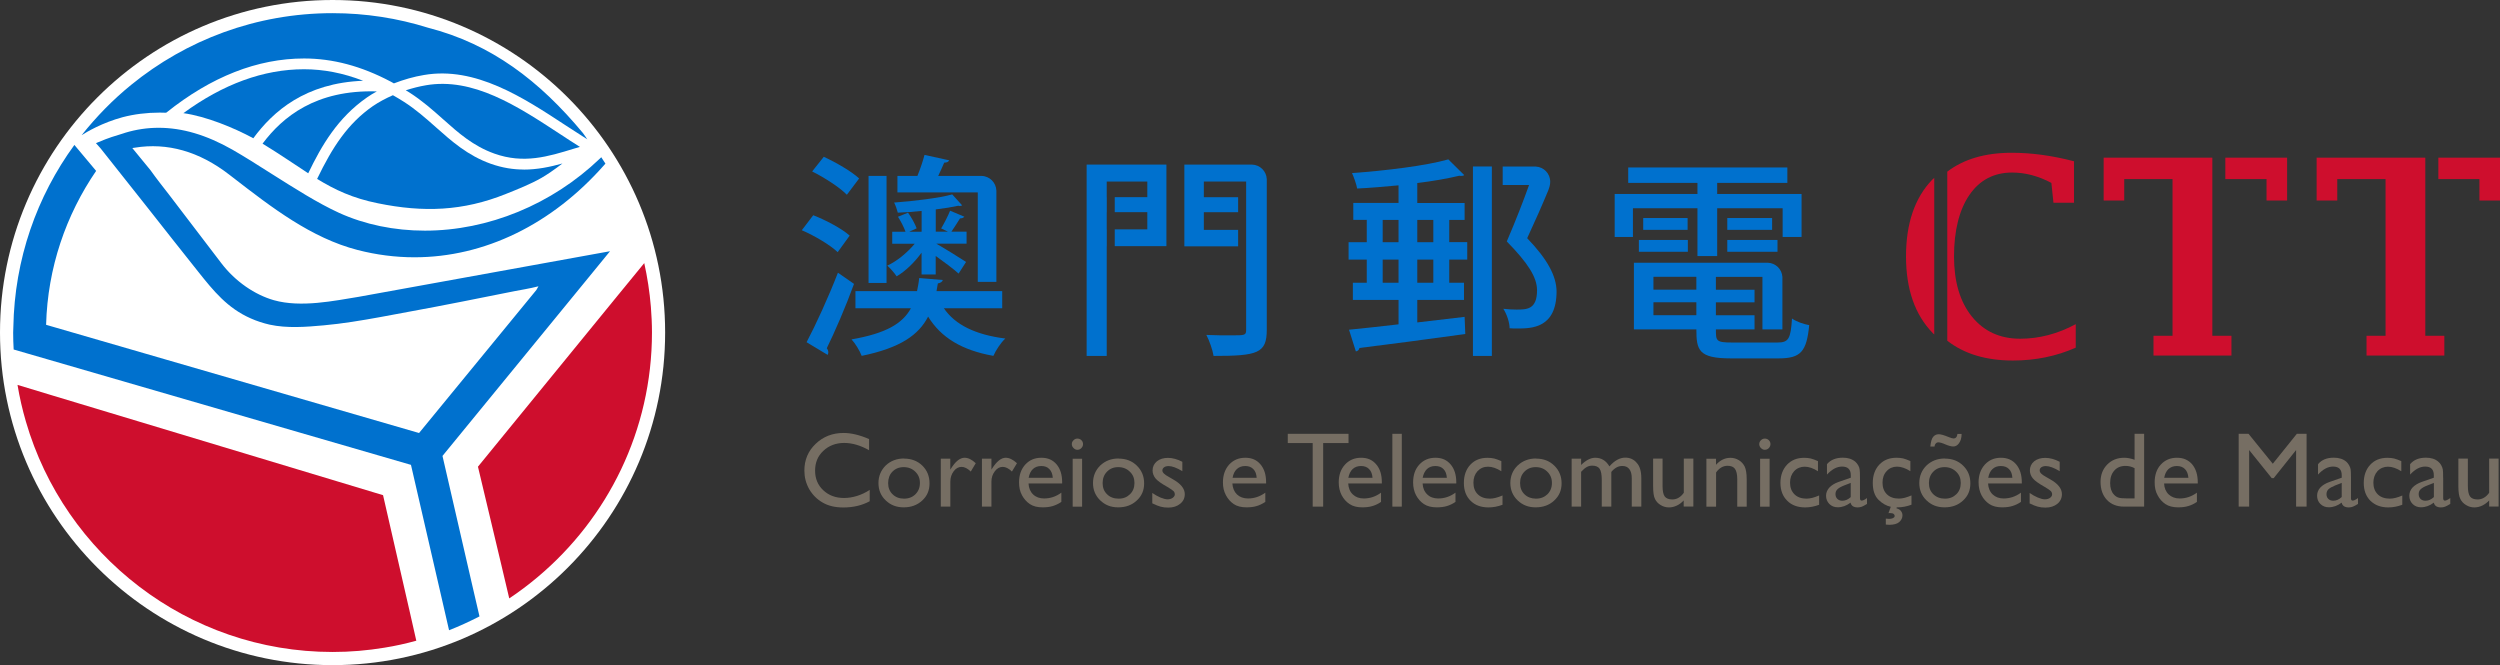 <?xml version="1.0" encoding="UTF-8"?><svg id="Layer_2" xmlns="http://www.w3.org/2000/svg" viewBox="0 0 408.3 108.63"><rect x="0" y="0" width="408.3" height="108.63" fill="#333333" stroke="none"/><defs><style>.cls-1{fill:#0071ce;}.cls-2{fill:#fff;}.cls-3{fill:#ce0e2d;}.cls-4{fill:#766e63;}</style></defs><g id="_2_pantone_version"><path class="cls-2" d="m108.63,54.31c0,29.99-24.32,54.32-54.31,54.32S0,84.31,0,54.31,24.32,0,54.32,0s54.31,24.32,54.31,54.31Z"/><path class="cls-1" d="m72.27,74.46s27.39-33.45,27.36-33.43l-41.07,7.45c-3.96.64-9.42,1.8-13.83.55-3.09-.88-6.29-3.04-8.57-6.03-2.91-3.83-5.59-7.35-8.53-11.18-1.03-1.33-2.08-2.65-3.05-4.02l-2.97-3.62c.13-.02.26-.03.4-.06,5.32-.87,10.52.61,15.4,4.38l.69.53c6.26,4.84,12.72,9.84,20.31,11.8,3.06.79,6.18,1.19,9.28,1.19,11.44,0,22.47-5.37,31.04-15.13l.15-.16-.68-1.05-.25.24c-7.8,7.47-18.22,11.75-28.55,11.75-5,0-9.83-1-14.01-2.9-3.47-1.58-7.32-4.04-11.06-6.4-2.25-1.43-4.39-2.79-6.38-3.93-4.23-2.4-8.17-3.57-12.05-3.57-1.83,0-3.65.27-5.41.8l-.3.1c-1.41.43-2.43.72-4.16,1.46l-.36.15.78.88c2.57,3.22,5.11,6.45,7.67,9.68,2.74,3.48,5.47,6.95,8.23,10.41,2.52,3.17,4.8,5.98,8.6,7.65.98.44,2.04.78,3.08,1.02,2.85.62,5.92.38,8.8.12,3.12-.28,6.22-.8,9.3-1.36,1.76-.32,2.81-.52,4.57-.85,5.82-1.06,11.64-2.24,17.44-3.4.59-.12,2.36-.4,3.8-.77l-.34.6-19.16,23.36L7.54,53.05h-.01v-.03c.25-9.3,3.25-17.92,8.17-25.11l-3.55-4.24c-6.12,8.39-9.78,18.65-9.97,29.76-.01.29-.03.59-.03.89,0,.91.03,1.82.08,2.72h0v.04l5.48,1.59,59.41,17.25,5.01,21.74,1.21,5.27c1.71-.67,3.35-1.43,4.97-2.26l-1.25-5.39-4.79-20.81Z"/><path class="cls-1" d="m49.64,9.55c4.71,0,9.37,1.24,14.15,3.77h.01c.18.1.35.2.53.3,1.58-.61,3.26-1.1,4.91-1.37,8.39-1.45,16.22,3.68,23.12,8.21,1.21.79,2.38,1.55,3.52,2.27.03.05.07.09.1.13-.25-.37-.59-.91-.8-1.16-7.05-8.48-14.92-14.52-25.3-17.18-4.92-1.54-10.14-2.37-15.57-2.37-12.47,0-23.92,4.4-32.9,11.72-2.99,2.43-5.68,5.19-8.08,8.21.81-.52,3.36-2.04,6.7-2.94,1.87-.49,3.91-.75,6.06-.75.31,0,.61,0,.91.02.05,0,.11,0,.17-.02,7.33-5.87,14.9-8.84,22.48-8.84Z"/><path class="cls-1" d="m69.55,13.93c-1.09.18-2.2.47-3.28.82.2.12.39.24.6.36,2.09,1.34,3.82,2.87,5.48,4.35,2.53,2.26,4.93,4.39,8.4,5.63,4.78,1.7,8.77.49,12.98-.81.32-.1.65-.19.98-.29-1.07-.67-2.16-1.38-3.28-2.12-6.97-4.56-14.17-9.28-21.89-7.94Z"/><path class="cls-1" d="m59.94,15.91c.49-.35,1.04-.67,1.6-.98-9.99-.31-15.41,4.19-18.66,8.53,2.92,1.78,5.25,3.41,7.46,4.84,2.17-4.51,4.81-9.07,9.6-12.39Z"/><path class="cls-1" d="m85.55,27.69c-1.7,0-3.49-.27-5.39-.94-3.78-1.35-6.42-3.7-8.97-5.97-1.61-1.43-3.29-2.92-5.25-4.17-.6-.38-1.18-.73-1.77-1.06-1.19.52-2.3,1.12-3.26,1.77-4.13,2.87-6.62,6.72-9.12,11.9,2.91,1.78,5.83,3.16,9.93,3.98,7.42,1.52,13.9,1.29,20.89-1.52,1.88-.75,4.06-1.62,5.81-2.62.88-.5,2.08-1.32,3.44-2.36-2.01.56-4.11,1-6.32,1Z"/><path class="cls-1" d="m59.3,13.19c-3.25-1.26-6.45-1.88-9.65-1.88-6.6,0-13.21,2.42-19.7,7.17,3.71.52,8.23,2.37,11.42,4.1,3.24-4.4,8.49-9.03,17.94-9.39Z"/><path class="cls-3" d="m106.3,50.1c-.2-2.43-.57-4.82-1.08-7.13l-4.47,5.46-22.69,27.79,3.79,15.92,1.32,5.59c1.63-1.08,3.17-2.25,4.66-3.5,11.4-9.58,18.65-23.92,18.65-39.93,0-1.42-.07-2.82-.18-4.21Z"/><path class="cls-3" d="m66.81,99.44l-4.25-18.57-53.92-16.26-5.78-1.75c.34,2.04.8,4.04,1.37,5.99,6.3,21.71,26.37,37.63,50.09,37.63,2.88,0,5.7-.24,8.46-.7,1.77-.28,3.51-.67,5.21-1.14l-1.18-5.21Z"/><path class="cls-4" d="m142.04,79.98v1.88c-1.24.68-2.68,1.02-4.31,1.02-1.33,0-2.45-.26-3.37-.8-.93-.53-1.66-1.27-2.2-2.19-.53-.94-.79-1.95-.79-3.04,0-1.73.61-3.19,1.84-4.36,1.23-1.18,2.75-1.78,4.56-1.78,1.24,0,2.63.33,4.17,1v1.82c-1.4-.79-2.76-1.19-4.08-1.19s-2.49.43-3.39,1.29c-.92.85-1.35,1.94-1.35,3.23s.44,2.38,1.34,3.21c.89.84,2.02,1.26,3.39,1.26s2.85-.44,4.21-1.33Z"/><path class="cls-4" d="m147.67,74.9c1.18,0,2.18.38,2.97,1.15.78.77,1.17,1.73,1.17,2.89s-.39,2.07-1.2,2.81c-.8.74-1.81,1.11-3.01,1.11s-2.16-.38-2.95-1.14c-.79-.75-1.18-1.7-1.18-2.83s.41-2.1,1.19-2.87c.8-.76,1.81-1.14,3-1.14Zm-.08,1.39c-.75,0-1.36.25-1.84.74-.47.48-.7,1.11-.7,1.87s.24,1.36.73,1.83c.48.47,1.1.71,1.87.71s1.39-.25,1.86-.72c.48-.48.73-1.09.73-1.84s-.25-1.36-.76-1.85c-.5-.49-1.14-.74-1.9-.74Z"/><path class="cls-4" d="m155.2,74.91v1.79l.09-.13c.74-1.21,1.49-1.81,2.25-1.81.58,0,1.18.29,1.82.89l-.81,1.36c-.54-.51-1.03-.76-1.5-.76-.5,0-.93.23-1.29.71-.36.48-.55,1.04-.55,1.69v4.09h-1.56v-7.83h1.56Z"/><path class="cls-4" d="m161.92,74.91v1.79l.08-.13c.76-1.21,1.51-1.81,2.25-1.81.58,0,1.19.29,1.84.89l-.82,1.36c-.53-.51-1.03-.76-1.5-.76-.5,0-.93.23-1.29.71-.37.48-.56,1.04-.56,1.69v4.09h-1.55v-7.83h1.55Z"/><path class="cls-4" d="m173.47,78.96h-5.49c.03.75.29,1.35.75,1.79.45.44,1.06.66,1.79.66,1.02,0,1.95-.31,2.82-.95v1.51c-.48.33-.96.54-1.41.68-.47.14-1.02.21-1.65.21-.87,0-1.55-.18-2.09-.54-.53-.36-.96-.84-1.28-1.44-.33-.61-.48-1.3-.48-2.1,0-1.19.34-2.16,1.01-2.9.67-.74,1.54-1.12,2.63-1.12s1.87.36,2.49,1.08c.61.73.91,1.7.91,2.92v.19Zm-5.47-.93h3.94c-.04-.61-.23-1.09-.56-1.42-.32-.34-.76-.5-1.32-.5s-1.02.17-1.37.5c-.35.33-.58.81-.69,1.42Z"/><path class="cls-4" d="m175.95,71.63c.26,0,.48.08.66.26.18.17.27.39.27.64s-.09.46-.27.65c-.18.19-.4.28-.66.28-.23,0-.45-.1-.62-.29-.19-.18-.28-.39-.28-.64,0-.23.08-.44.28-.63.17-.18.39-.27.62-.27Zm-.76,3.29h1.54v7.83h-1.54v-7.83Z"/><path class="cls-4" d="m182.7,74.9c1.2,0,2.19.38,2.97,1.15.79.77,1.19,1.73,1.19,2.89s-.4,2.07-1.21,2.81c-.79.74-1.8,1.11-3.02,1.11s-2.14-.38-2.94-1.14c-.78-.75-1.18-1.7-1.18-2.83s.4-2.1,1.19-2.87c.81-.76,1.8-1.14,3-1.14Zm-.07,1.39c-.76,0-1.35.25-1.83.74-.48.48-.72,1.11-.72,1.87s.24,1.36.73,1.83c.48.47,1.1.71,1.89.71s1.36-.25,1.85-.72c.49-.48.73-1.09.73-1.84s-.24-1.36-.76-1.85c-.5-.49-1.14-.74-1.9-.74Z"/><path class="cls-4" d="m188.19,82.17v-1.66c.44.31.89.55,1.34.75.47.19.85.29,1.16.29s.59-.08.82-.23c.23-.17.36-.36.36-.57s-.07-.42-.23-.56c-.16-.15-.48-.37-.97-.66-1.01-.56-1.66-1.03-1.97-1.42-.3-.39-.46-.82-.46-1.28,0-.6.24-1.1.71-1.49.46-.37,1.07-.56,1.8-.56s1.55.22,2.35.64v1.53c-.92-.55-1.67-.83-2.24-.83-.31,0-.55.07-.73.19-.19.14-.29.3-.29.52,0,.18.09.35.26.52.17.16.46.37.88.59l.55.32c1.31.73,1.97,1.54,1.97,2.44,0,.65-.25,1.18-.76,1.58-.5.41-1.14.62-1.93.62-.48,0-.88-.05-1.25-.15-.36-.1-.81-.27-1.37-.55Z"/><path class="cls-4" d="m206.77,78.96h-5.5c.05.75.3,1.35.75,1.79.47.44,1.07.66,1.81.66,1.01,0,1.95-.31,2.82-.95v1.51c-.49.33-.95.54-1.42.68-.46.14-1.02.21-1.64.21-.87,0-1.57-.18-2.1-.54-.52-.36-.96-.84-1.27-1.44-.33-.61-.49-1.3-.49-2.1,0-1.19.35-2.16,1.01-2.9.68-.74,1.56-1.12,2.64-1.12s1.87.36,2.48,1.08c.62.73.92,1.7.92,2.92v.19Zm-5.46-.93h3.93c-.04-.61-.22-1.09-.55-1.42-.33-.34-.77-.5-1.32-.5s-1.02.17-1.37.5c-.36.33-.59.81-.69,1.42Z"/><path class="cls-4" d="m210.32,70.85h9.92v1.51h-4.14v10.38h-1.71v-10.38h-4.07v-1.51Z"/><path class="cls-4" d="m225.68,78.96h-5.49c.04.75.28,1.35.75,1.79.46.44,1.05.66,1.79.66,1.02,0,1.96-.31,2.82-.95v1.51c-.47.33-.94.54-1.41.68-.47.14-1.02.21-1.65.21-.86,0-1.55-.18-2.08-.54-.55-.36-.97-.84-1.29-1.44-.31-.61-.48-1.3-.48-2.1,0-1.19.34-2.16,1.02-2.9.68-.74,1.55-1.12,2.63-1.12s1.86.36,2.47,1.08c.63.73.92,1.7.92,2.92v.19Zm-5.46-.93h3.94c-.04-.61-.23-1.09-.56-1.42-.33-.34-.75-.5-1.32-.5s-1.02.17-1.37.5c-.35.33-.58.81-.7,1.42Z"/><path class="cls-4" d="m227.4,70.85h1.54v11.89h-1.54v-11.89Z"/><path class="cls-4" d="m237.84,78.96h-5.5c.04.75.29,1.35.76,1.79.45.44,1.05.66,1.79.66,1.02,0,1.95-.31,2.82-.95v1.51c-.47.33-.95.54-1.41.68-.47.14-1.02.21-1.65.21-.86,0-1.56-.18-2.1-.54-.54-.36-.96-.84-1.28-1.44-.32-.61-.48-1.3-.48-2.1,0-1.19.33-2.16,1.01-2.9.68-.74,1.55-1.12,2.63-1.12s1.86.36,2.48,1.08c.62.73.93,1.7.93,2.92v.19Zm-5.47-.93h3.93c-.04-.61-.22-1.09-.55-1.42-.32-.34-.77-.5-1.33-.5s-1.01.17-1.37.5c-.34.33-.58.81-.7,1.42Z"/><path class="cls-4" d="m245.39,80.92v1.52c-.78.29-1.54.43-2.28.43-1.24,0-2.21-.36-2.94-1.09-.73-.72-1.09-1.69-1.09-2.91s.35-2.22,1.06-2.98c.7-.75,1.64-1.12,2.79-1.12.4,0,.76.04,1.08.11.33.08.72.23,1.19.43v1.65c-.78-.49-1.51-.74-2.17-.74-.7,0-1.27.25-1.72.73-.45.5-.67,1.12-.67,1.88,0,.8.23,1.43.72,1.91.49.47,1.15.7,1.97.7.59,0,1.27-.18,2.06-.52Z"/><path class="cls-4" d="m250.88,74.9c1.2,0,2.19.38,2.97,1.15.79.77,1.19,1.73,1.19,2.89s-.41,2.07-1.21,2.81c-.79.74-1.81,1.11-3.02,1.11s-2.15-.38-2.95-1.14c-.78-.75-1.19-1.7-1.19-2.83s.4-2.1,1.2-2.87c.81-.76,1.81-1.14,3-1.14Zm-.08,1.39c-.74,0-1.35.25-1.83.74-.48.48-.71,1.11-.71,1.87s.24,1.36.72,1.83c.49.47,1.12.71,1.88.71s1.38-.25,1.87-.72c.48-.48.73-1.09.73-1.84s-.25-1.36-.76-1.85c-.5-.49-1.13-.74-1.89-.74Z"/><path class="cls-4" d="m263.16,77.05v5.69h-1.56v-4.36c0-.86-.11-1.47-.35-1.82-.23-.34-.64-.51-1.21-.51-.32,0-.62.07-.88.22-.28.15-.59.41-.93.78v5.69h-1.55v-7.83h1.55v1.03c.78-.78,1.56-1.18,2.31-1.18.99,0,1.76.47,2.31,1.41.83-.95,1.69-1.43,2.6-1.43.74,0,1.39.28,1.85.84.52.55.76,1.4.76,2.54v4.62h-1.56v-4.63c0-.65-.13-1.15-.4-1.5-.27-.35-.65-.51-1.14-.51-.66,0-1.24.31-1.79.96Z"/><path class="cls-4" d="m274.98,82.74v-1.01c-.33.36-.7.64-1.12.84-.43.2-.86.3-1.27.3-.48,0-.95-.12-1.36-.38-.41-.24-.73-.57-.93-.99-.22-.42-.31-1.13-.31-2.11v-4.49h1.54v4.46c0,.82.11,1.39.35,1.72.24.32.66.49,1.25.49.72,0,1.35-.36,1.87-1.09v-5.58h1.56v7.83h-1.56Z"/><path class="cls-4" d="m280.26,74.91v1c.69-.77,1.47-1.14,2.36-1.14.5,0,.94.13,1.36.38.42.25.73.6.96,1.04.21.44.33,1.14.33,2.09v4.47h-1.54v-4.46c0-.79-.13-1.36-.37-1.71-.24-.34-.65-.51-1.22-.51-.73,0-1.36.37-1.87,1.09v5.59h-1.58v-7.83h1.58Z"/><path class="cls-4" d="m288.22,71.63c.25,0,.48.08.66.26.18.17.27.39.27.64s-.09.46-.27.65c-.18.19-.4.28-.66.28-.24,0-.44-.1-.63-.29-.17-.18-.27-.39-.27-.64,0-.23.09-.44.27-.63.19-.18.39-.27.63-.27Zm-.76,3.29h1.55v7.83h-1.55v-7.83Z"/><path class="cls-4" d="m297.1,80.92v1.52c-.77.29-1.54.43-2.28.43-1.22,0-2.21-.36-2.93-1.09-.73-.72-1.11-1.69-1.11-2.91s.37-2.22,1.08-2.98c.71-.75,1.64-1.12,2.79-1.12.4,0,.76.04,1.08.11.32.08.71.23,1.18.43v1.65c-.78-.49-1.5-.74-2.17-.74s-1.27.25-1.72.73c-.45.5-.67,1.12-.67,1.88,0,.8.24,1.43.73,1.91.48.47,1.15.7,1.96.7.59,0,1.28-.18,2.05-.52Z"/><path class="cls-4" d="m303.77,78.03v3.33c0,.27.1.4.28.4s.49-.13.87-.42v.96c-.35.21-.63.37-.84.45-.22.08-.44.12-.67.12-.68,0-1.06-.26-1.18-.78-.65.5-1.35.76-2.09.76-.55,0-1-.18-1.37-.54-.35-.36-.54-.81-.54-1.35,0-.5.19-.94.54-1.33.36-.38.86-.69,1.51-.92l1.99-.69v-.41c0-.94-.48-1.41-1.42-1.41-.85,0-1.67.44-2.47,1.31v-1.7c.6-.71,1.47-1.06,2.6-1.06.85,0,1.51.22,2.03.66.16.15.33.33.46.57.14.24.23.47.25.7.04.24.05.68.05,1.34Zm-1.51,3.16v-2.32l-1.04.4c-.53.21-.91.42-1.12.63-.22.21-.33.47-.33.8s.11.59.32.79c.21.2.47.29.8.29.49,0,.95-.2,1.38-.6Z"/><path class="cls-4" d="m309.77,82.87l-.04.15c.3.07.55.21.72.42.17.21.26.45.26.72,0,.42-.18.79-.52,1.09-.34.31-.9.46-1.66.46-.2,0-.4-.02-.54-.04v-.97c.28.03.46.04.53.04.33,0,.58-.07.75-.19.11-.07.17-.16.17-.28,0-.13-.06-.25-.18-.34-.11-.09-.33-.14-.64-.14-.06,0-.12,0-.2.03l.38-1.05c-.73-.16-1.41-.55-2.02-1.16-.61-.62-.92-1.52-.92-2.75s.36-2.22,1.07-2.98c.71-.75,1.64-1.12,2.81-1.12.38,0,.75.04,1.08.11.32.08.71.23,1.18.43v1.65c-.79-.49-1.52-.74-2.18-.74s-1.26.25-1.69.73c-.47.5-.68,1.12-.68,1.88,0,.8.23,1.43.72,1.91.48.47,1.13.7,1.96.7.6,0,1.27-.18,2.05-.52v1.52c-.78.29-1.54.43-2.28.43h-.12Z"/><path class="cls-4" d="m317.65,74.9c1.2,0,2.19.38,2.97,1.15.79.77,1.18,1.73,1.18,2.89s-.39,2.07-1.2,2.81c-.79.74-1.8,1.11-3.01,1.11s-2.16-.38-2.95-1.14c-.79-.75-1.18-1.7-1.18-2.83s.4-2.1,1.18-2.87c.81-.76,1.81-1.14,3-1.14Zm-.07,1.39c-.74,0-1.36.25-1.83.74-.48.48-.72,1.11-.72,1.87s.24,1.36.73,1.83c.49.47,1.11.71,1.89.71s1.37-.25,1.86-.72c.49-.48.72-1.09.72-1.84s-.24-1.36-.76-1.85c-.51-.49-1.14-.74-1.9-.74Zm2.79-5.43c0,.69-.17,1.23-.49,1.61-.24.3-.53.45-.88.45-.31,0-.73-.11-1.28-.34-.51-.23-.91-.34-1.18-.34-.15,0-.27.06-.38.18-.11.11-.19.28-.21.51h-.69c.08-.8.24-1.33.48-1.6.24-.28.54-.41.9-.41.33,0,.87.15,1.61.46.37.15.64.23.81.23s.3-.05.41-.17c.11-.11.19-.3.22-.57h.68Z"/><path class="cls-4" d="m330.19,78.96h-5.5c.04.75.29,1.35.75,1.79.47.44,1.06.66,1.79.66,1.02,0,1.97-.31,2.83-.95v1.51c-.48.33-.95.54-1.42.68-.48.14-1.02.21-1.64.21-.87,0-1.56-.18-2.1-.54-.54-.36-.96-.84-1.28-1.44-.31-.61-.48-1.3-.48-2.1,0-1.19.35-2.16,1.02-2.9.68-.74,1.55-1.12,2.62-1.12s1.88.36,2.5,1.08c.61.73.92,1.7.92,2.92v.19Zm-5.46-.93h3.93c-.04-.61-.21-1.09-.55-1.42-.34-.34-.76-.5-1.34-.5s-1,.17-1.36.5c-.36.33-.58.81-.69,1.42Z"/><path class="cls-4" d="m331.48,82.17v-1.66c.44.31.88.55,1.34.75.46.19.83.29,1.15.29s.6-.08.83-.23c.23-.17.35-.36.35-.57s-.07-.42-.23-.56c-.14-.15-.48-.37-.97-.66-.99-.56-1.65-1.03-1.96-1.42-.31-.39-.47-.82-.47-1.28,0-.6.23-1.1.7-1.49.47-.37,1.08-.56,1.81-.56.76,0,1.55.22,2.36.64v1.53c-.93-.55-1.68-.83-2.26-.83-.3,0-.55.07-.74.19-.18.14-.27.3-.27.52,0,.18.08.35.25.52.17.16.45.37.87.59l.56.32c1.31.73,1.95,1.54,1.95,2.44,0,.65-.25,1.18-.74,1.58-.51.41-1.15.62-1.94.62-.47,0-.88-.05-1.25-.15-.36-.1-.82-.27-1.37-.55Z"/><path class="cls-4" d="m348.62,70.85h1.56v11.89h-3.3c-1.15,0-2.09-.37-2.78-1.1-.68-.72-1.04-1.71-1.04-2.94,0-1.15.37-2.09,1.09-2.83.73-.74,1.66-1.11,2.77-1.11.53,0,1.09.11,1.7.33v-4.23Zm0,10.56v-4.95c-.48-.25-.96-.37-1.46-.37-.78,0-1.39.24-1.84.75-.46.51-.69,1.18-.69,2.05,0,.81.2,1.42.59,1.85.23.27.49.44.77.53.26.09.73.13,1.43.13h1.2Z"/><path class="cls-4" d="m358.94,78.96h-5.5c.03.75.29,1.35.75,1.79.47.44,1.07.66,1.79.66,1.02,0,1.95-.31,2.82-.95v1.51c-.48.33-.94.54-1.42.68-.46.14-1.02.21-1.63.21-.86,0-1.57-.18-2.1-.54-.53-.36-.96-.84-1.27-1.44-.34-.61-.48-1.3-.48-2.1,0-1.19.32-2.16,1-2.9.68-.74,1.55-1.12,2.63-1.12s1.87.36,2.5,1.08c.6.73.91,1.7.91,2.92v.19Zm-5.47-.93h3.94c-.05-.61-.23-1.09-.56-1.42-.34-.34-.77-.5-1.33-.5s-1,.17-1.37.5c-.35.33-.58.81-.69,1.42Z"/><path class="cls-4" d="m375.12,70.85h1.59v11.89h-1.71v-9.24l-3.66,4.59h-.32l-3.69-4.59v9.24h-1.71v-11.89h1.61l3.96,4.89,3.93-4.89Z"/><path class="cls-4" d="m383.96,78.03v3.33c0,.27.09.4.28.4s.47-.13.87-.42v.96c-.34.21-.63.37-.84.45-.21.08-.43.12-.66.12-.67,0-1.06-.26-1.17-.78-.66.5-1.37.76-2.11.76-.55,0-.99-.18-1.36-.54-.37-.36-.54-.81-.54-1.35,0-.5.17-.94.52-1.33.36-.38.86-.69,1.52-.92l1.98-.69v-.41c0-.94-.47-1.41-1.42-1.41-.84,0-1.65.44-2.45,1.31v-1.7c.59-.71,1.44-1.06,2.58-1.06.85,0,1.53.22,2.04.66.17.15.32.33.45.57.14.24.22.47.26.7.03.24.05.68.05,1.34Zm-1.51,3.16v-2.32l-1.04.4c-.52.21-.89.42-1.12.63-.21.21-.33.47-.33.8s.1.59.31.79c.21.2.49.29.8.29.49,0,.95-.2,1.37-.6Z"/><path class="cls-4" d="m392.34,80.92v1.52c-.78.29-1.53.43-2.28.43-1.22,0-2.18-.36-2.93-1.09-.72-.72-1.08-1.69-1.08-2.91s.36-2.22,1.07-2.98c.7-.75,1.63-1.12,2.79-1.12.4,0,.77.04,1.09.11.31.08.71.23,1.18.43v1.65c-.79-.49-1.5-.74-2.17-.74s-1.27.25-1.72.73c-.44.5-.67,1.12-.67,1.88,0,.8.24,1.43.72,1.91.48.47,1.15.7,1.97.7.59,0,1.27-.18,2.05-.52Z"/><path class="cls-4" d="m399.02,78.03v3.33c0,.27.09.4.28.4s.48-.13.88-.42v.96c-.36.21-.63.37-.85.45-.21.08-.44.12-.67.12-.66,0-1.05-.26-1.17-.78-.65.5-1.36.76-2.1.76-.55,0-1-.18-1.36-.54-.36-.36-.54-.81-.54-1.35,0-.5.17-.94.52-1.33.36-.38.86-.69,1.5-.92l1.98-.69v-.41c0-.94-.47-1.41-1.41-1.41-.85,0-1.66.44-2.46,1.31v-1.7c.59-.71,1.45-1.06,2.59-1.06.85,0,1.52.22,2.02.66.18.15.34.33.47.57.13.24.22.47.26.7.04.24.05.68.05,1.34Zm-1.52,3.16v-2.32l-1.03.4c-.54.21-.91.42-1.12.63-.23.21-.33.47-.33.8s.11.59.31.79c.21.2.47.29.8.29.49,0,.95-.2,1.37-.6Z"/><path class="cls-4" d="m406.53,82.74v-1.01c-.34.36-.72.64-1.13.84-.43.2-.85.3-1.27.3-.49,0-.94-.12-1.36-.38-.42-.24-.73-.57-.94-.99-.22-.42-.33-1.13-.33-2.11v-4.49h1.55v4.46c0,.82.12,1.39.35,1.72.24.32.64.49,1.25.49.72,0,1.36-.36,1.88-1.09v-5.58h1.54v7.83h-1.54Z"/><path class="cls-1" d="m236.68,35.92h2.52v-2.77h-7.73v-3.26c2.59-.31,5-.74,6.86-1.19.11.03.2.03.31.03.21,0,.39-.03.49-.14l-2.59-2.56c-3.71,1.05-10.16,1.83-15.73,2.24.31.67.73,1.85.84,2.52,2.16-.1,4.47-.31,6.76-.52v2.87h-7.39v2.77h2.2v3.64h-2.97v2.85h2.97v3.78h-2.27v2.8h7.46v3.99c-3.07.35-5.89.67-8.09.88l1.12,3.54c.28-.03.53-.25.59-.56,4.17-.52,10.94-1.39,17.28-2.28l-.11-2.8c-2.56.31-5.22.6-7.73.91v-3.68h7.63v-2.8h-2.41v-3.78h2.94v-2.85h-2.94v-3.64Zm-8.27,10.26h-2.59v-3.78h2.59v3.78Zm0-6.62h-2.59v-3.64h2.59v3.64Zm5.68,6.62h-2.62v-3.78h2.62v3.78Zm0-6.62h-2.62v-3.64h2.62v3.64Z"/><polygon class="cls-1" points="243.65 27.19 240.56 27.19 240.56 58.13 243.65 58.13 243.65 30.21 243.65 30.21 243.65 27.19"/><rect class="cls-1" x="282.1" y="35.61" width="7.32" height="1.93"/><rect class="cls-1" x="282.1" y="39.19" width="8.2" height="1.93"/><polygon class="cls-1" points="277.23 41.82 280.45 41.82 280.45 34.01 291.14 34.01 291.14 38.7 294.23 38.7 294.23 31.68 280.45 31.68 280.45 29.87 291.91 29.87 291.91 27.35 265.92 27.35 265.92 29.87 277.23 29.87 277.23 31.68 263.71 31.68 263.71 38.7 266.69 38.7 266.69 34.01 277.23 34.01 277.23 41.82"/><rect class="cls-1" x="267.66" y="39.19" width="8" height="1.93"/><rect class="cls-1" x="268.37" y="35.61" width="7.25" height="1.93"/><polygon class="cls-1" points="177.47 58.13 180.75 58.13 180.75 40.2 180.76 40.2 180.76 37.46 180.75 37.46 180.75 34.65 180.76 34.65 180.76 32.2 180.75 32.2 180.75 29.65 187.38 29.65 187.38 32.2 182.06 32.2 182.06 34.65 187.38 34.65 187.38 37.46 182.06 37.46 182.06 40.2 190.5 40.2 190.5 26.88 177.47 26.88 177.47 58.13"/><path class="cls-1" d="m252.84,31.15c.21-.53.35-1.04.34-1.47,0-1.34-1.05-2.41-2.37-2.48h-5.39v3.01h4.31c-.98,2.73-2.21,5.89-3.64,9.22,3.46,3.54,4.94,5.85,4.94,7.98,0,3.15-1.69,3.15-3.37,3.15-.59,0-1.35-.03-2.14-.13.59.9,1.03,2.27,1.03,3.18.38.04.8.04,1.22.04,2.38,0,6.45-.04,6.45-6.1-.05-2.41-1.37-5.08-4.8-8.65,1.24-2.67,2.42-5.33,3.42-7.75Z"/><path class="cls-1" d="m157.87,37.84h-2.49c.49-.7,1.05-1.61,1.41-2.17.34,0,.58-.11.7-.28l-2.32-.98c-.32.81-.98,2.1-1.46,2.9l1.12.53h-2v-3.64c1.43-.17,2.69-.38,3.68-.6.1.04.17.04.28.04.14,0,.25-.04.34-.11l-1.61-1.78c-2.2.6-6.2,1.09-9.49,1.33.24.48.49,1.19.6,1.65,1.23-.04,2.56-.14,3.89-.28v3.4h-2.03l1.22-.56c-.26-.7-.85-1.79-1.41-2.56l-1.64.67c.46.73.98,1.72,1.23,2.45h-2.17v1.96h3.67c-1.19,1.43-2.87,2.84-4.48,3.57.49.42,1.16,1.2,1.53,1.75,1.45-.84,2.95-2.31,4.07-3.86v3.55h2.31v-3.02c1.34.95,3.01,2.21,3.74,2.88l1.22-1.9c-.8-.53-3.71-2.34-4.86-2.98h4.94v-1.96Z"/><path class="cls-1" d="m140.32,29.15c-1.24-1.15-3.79-2.63-5.78-3.54l-1.9,2.39c2.03,1.01,4.52,2.62,5.67,3.81l2-2.66Z"/><path class="cls-1" d="m139.47,46.36l-2.62-1.82c-1.56,4.03-3.65,8.58-5.12,11.35l3.44,2.07c.07-.14.11-.28.11-.42,0-.22-.08-.46-.25-.67,1.32-2.69,3.09-6.76,4.45-10.51Z"/><path class="cls-1" d="m154.16,50.35h9.52v-2.8h-10.73l.22-1.26c.45-.08.74-.28.81-.56l-3.86-.32c-.07.77-.22,1.47-.35,2.14h-10.06v2.8h9.06c-1.36,2.49-4.06,4.1-9.7,5.08.6.63,1.36,1.88,1.66,2.69,6.33-1.3,9.32-3.43,10.85-6.41,2.11,3.43,5.51,5.49,10.66,6.41.38-.88,1.22-2.17,1.95-2.83-4.83-.61-8.19-2.22-10.04-4.95Z"/><path class="cls-1" d="m138.77,38.48c-1.3-1.16-3.89-2.52-5.95-3.33l-1.87,2.45c2.11.91,4.64,2.42,5.86,3.58l1.96-2.7Z"/><polygon class="cls-1" points="144.79 28.73 141.85 28.73 141.85 46.21 144.79 46.21 144.79 41.84 144.79 31.43 144.79 28.73"/><path class="cls-1" d="m160.28,28.73h-7.05c.34-.73.7-1.5.98-2.17.46,0,.7-.14.81-.38l-4.03-.88c-.26,1.01-.7,2.31-1.16,3.43h-3.26v2.69h13.12v14.61h3.04v-14.88c-.04-1.33-1.11-2.4-2.44-2.42Z"/><path class="cls-1" d="m204.46,26.88h-11.03v13.35h8.78v-2.69h-5.6v-2.88h5.6v-2.45h-5.6v-2.56h6.91v2.56h0v2.45h0v2.88h0v2.69h0v13.63c0,.91-.18.91-2.52.91-1.12,0-2.58,0-3.98-.07.49.91,1.04,2.49,1.18,3.43,7.19,0,8.69-.42,8.69-4.27v-24.61c-.06-1.3-1.11-2.34-2.43-2.37Z"/><path class="cls-1" d="m292.67,52.02c-.21,3.32-.56,3.92-2.37,3.92h-7.43c-2.63,0-2.63-.28-2.63-2.14h6.31v-2.31h-6.31v-2.11h6.31v-2.06h-6.31v-2.1h7.6v.02h0v8.56h3.26v-8.58c-.08-1.26-1.1-2.26-2.37-2.31h-21.88v10.89h4.31s5.89,0,5.89,0c0,3.4.38,4.73,5.61,4.73h7.85c3.6,0,4.55-1.12,4.97-5.43-.88-.14-2.14-.59-2.81-1.08Zm-15.62-.54h-7.01v-2.11h7.01v2.11Zm0-4.17h-7.01v-2.1h7.01v2.1Z"/><path class="cls-3" d="m329.93,55.32c-3.3,0-5.94-1.21-7.89-3.63-1.94-2.41-2.91-5.68-2.91-9.82s.84-7.61,2.52-10.04c1.68-2.44,4.01-3.65,6.97-3.65,1.07,0,2.15.14,3.21.42,1.07.29,2.15.71,3.2,1.27l.34,3.24h3.36v-6.77c-1.8-.47-3.56-.82-5.25-1.05-1.7-.23-3.34-.34-4.93-.34-4.33,0-7.82,1.03-10.52,3.08v27.62c2.76,2.15,6.33,3.23,10.72,3.23,3.7,0,7.11-.71,10.26-2.1v-3.84c-2.94,1.58-5.96,2.38-9.08,2.38Z"/><path class="cls-3" d="m315.55,29.37c-2.83,2.95-4.26,7.12-4.26,12.5s1.46,9.54,4.37,12.53c.07.08.16.15.24.23v-25.58c-.12.11-.24.21-.35.32Z"/><polygon class="cls-3" points="363.44 25.75 363.44 29.25 370.17 29.25 370.17 32.75 373.53 32.75 373.53 25.75 363.44 25.75"/><polygon class="cls-3" points="343.57 25.75 343.57 32.75 346.93 32.75 346.93 29.25 354.82 29.25 354.82 54.84 351.71 54.84 351.71 58.07 364.44 58.07 364.44 54.84 361.32 54.84 361.32 29.25 361.32 29.25 361.32 25.75 343.57 25.75"/><polygon class="cls-3" points="398.23 25.75 398.23 29.25 404.94 29.25 404.94 32.75 408.3 32.75 408.3 25.75 398.23 25.75"/><polygon class="cls-3" points="378.35 25.75 378.35 32.75 381.72 32.75 381.72 29.25 389.61 29.25 389.61 54.84 386.5 54.84 386.5 58.07 399.21 58.07 399.21 54.84 396.1 54.84 396.1 29.25 396.1 29.25 396.1 25.75 378.35 25.75"/></g></svg>